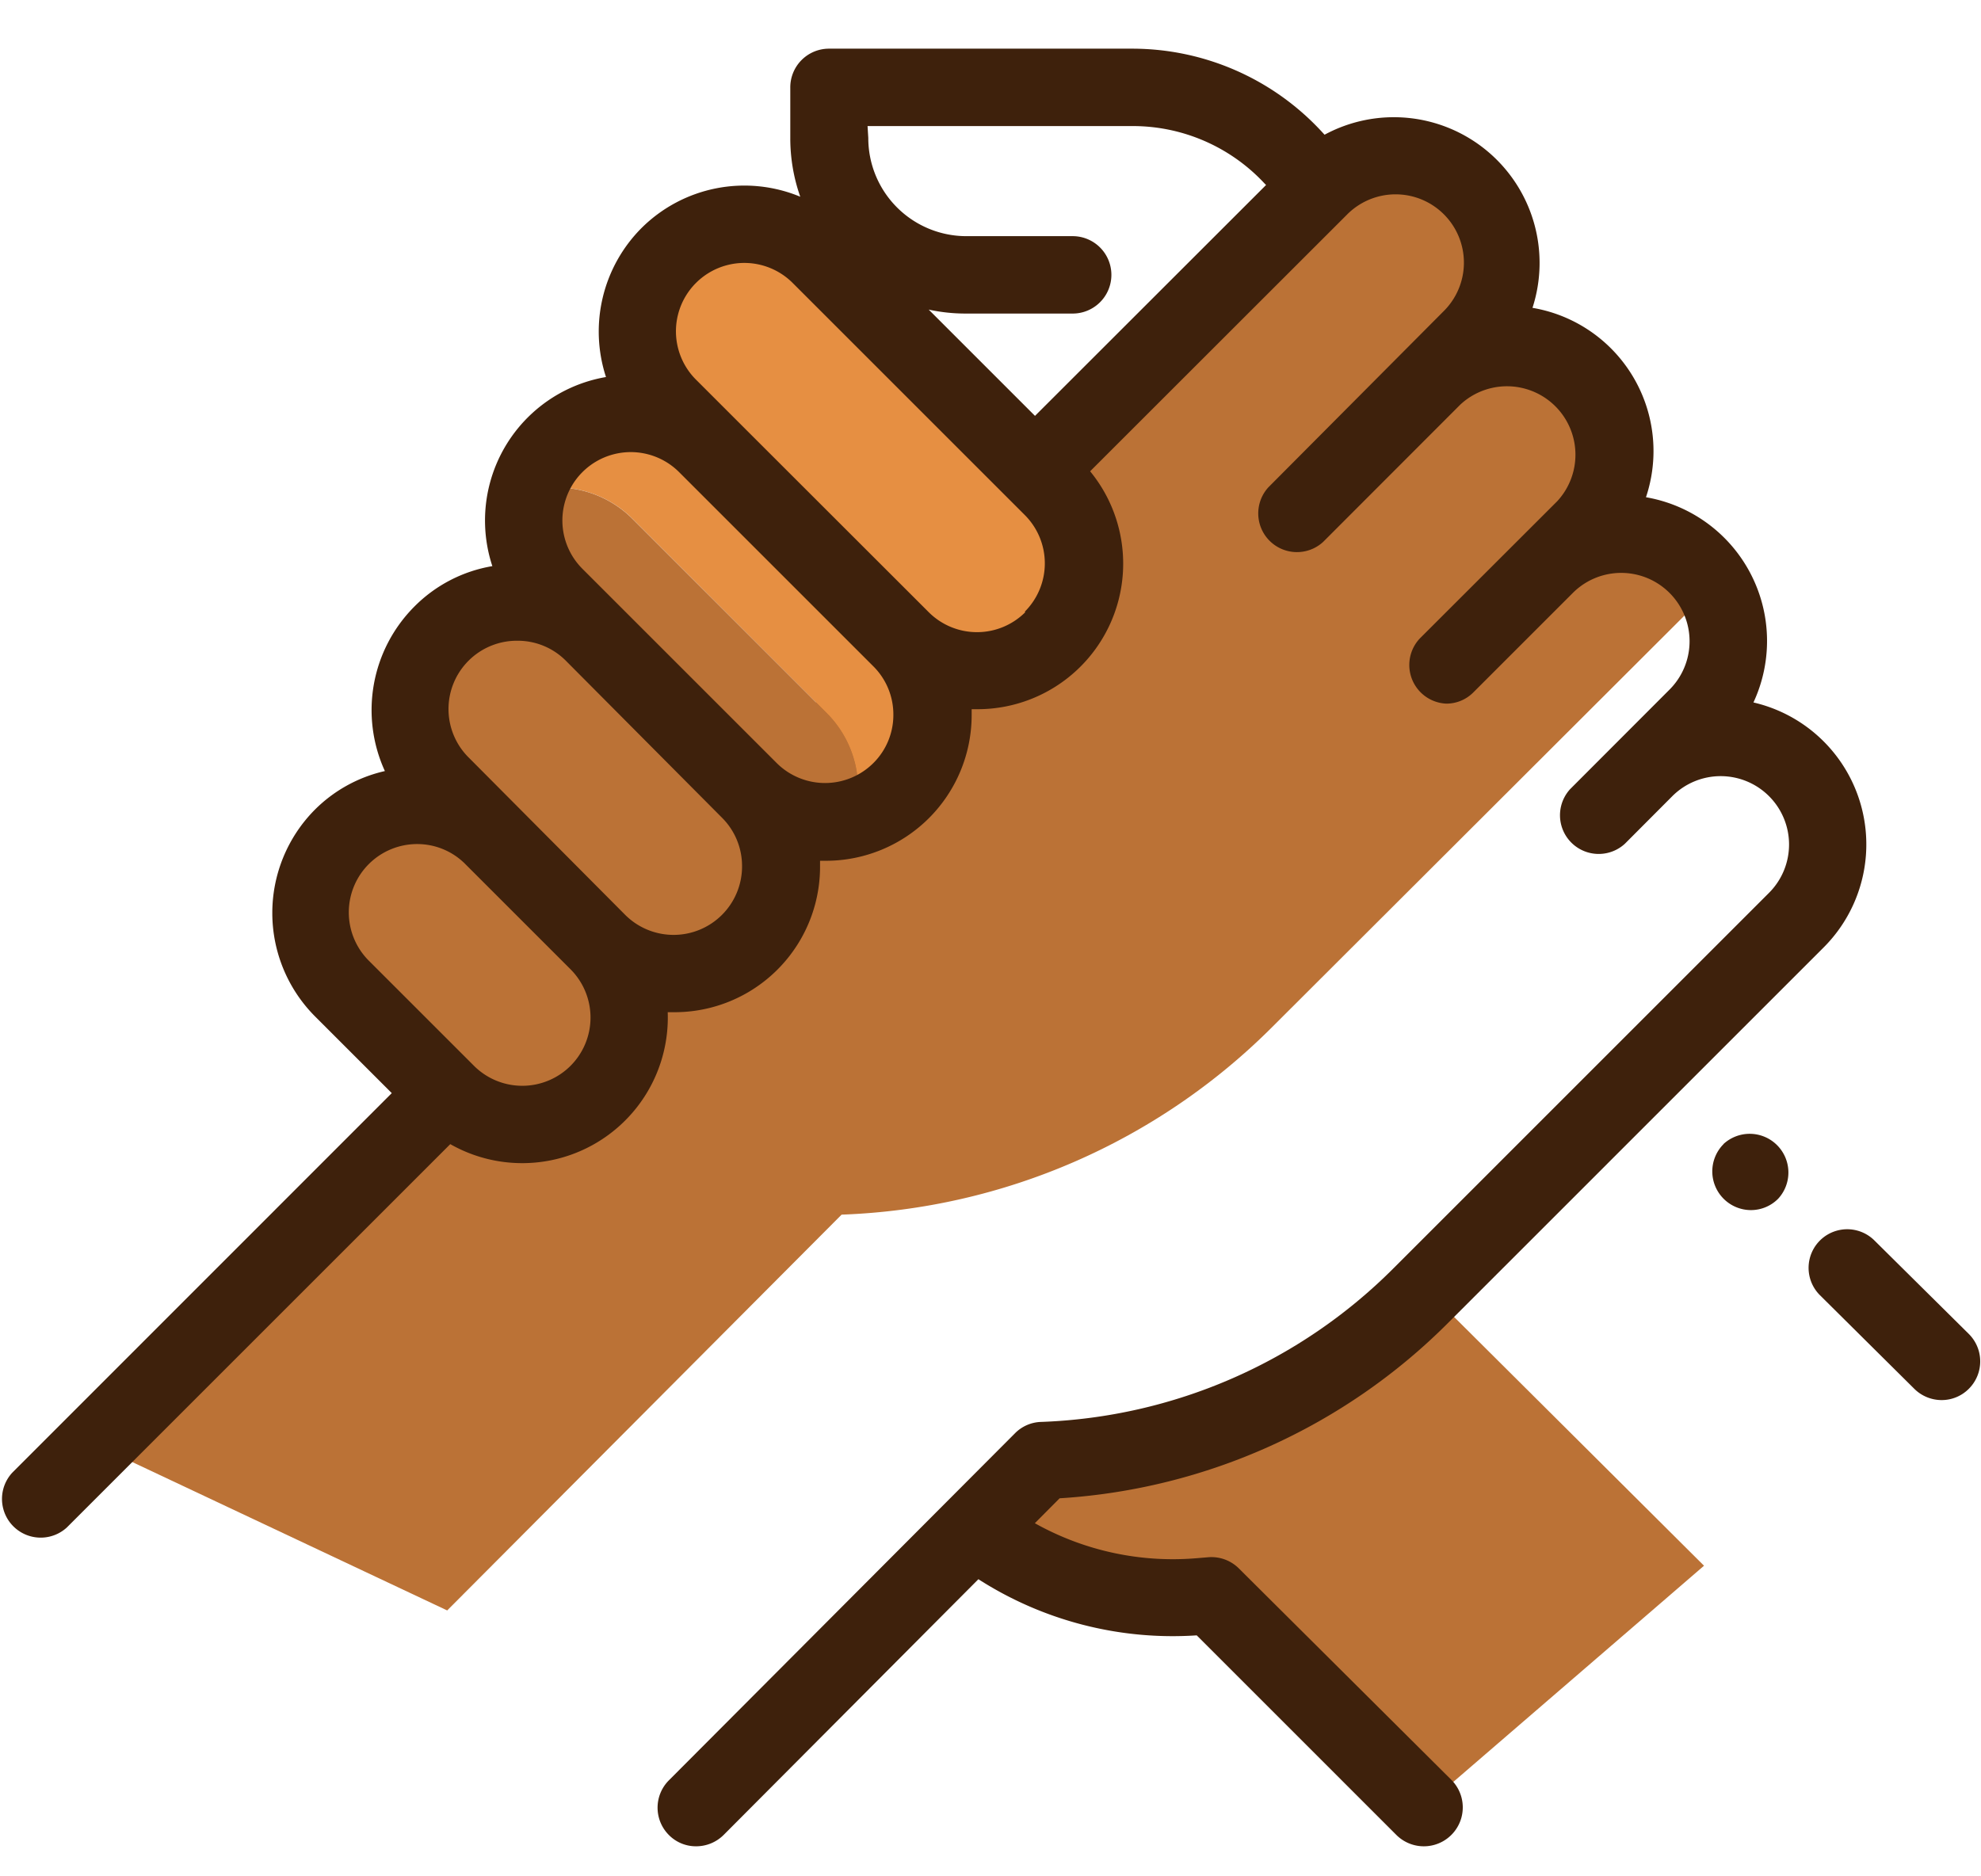 <svg id="e059ac92-9a94-4a73-ab0c-819e0b716b42" data-name="Layer 1" xmlns="http://www.w3.org/2000/svg" viewBox="0 0 135.11 128"><title>cards</title><g id="a25cd18c-7f59-4de1-9a06-170370f48295" data-name="surface1"><path d="M98.05,88.72l-31.6,15.57A21.94,21.94,0,0,0,81.8,108.9l.83-.07L97.1,123.3l19.12-16.49Z" style="fill:#bb7236"/><path d="M115.88,41a8.15,8.15,0,0,0,.9-1.06,7.64,7.64,0,0,0-1-1.32,7.31,7.31,0,0,0-10.33,0L108,36A7.3,7.3,0,1,0,97.67,25.67l2.58-2.58A7.3,7.3,0,1,0,89.92,12.76L71.15,31.53l-40.69,43-24,24L30.5,109.86l26.9-27a43.75,43.75,0,0,0,29.37-12.8Z" style="fill:#bb7236"/><path d="M61.43,43.59,48.18,30.34A7.3,7.3,0,0,0,36,33.53a7.3,7.3,0,0,1,7.14,1.86L56.38,48.64a7.29,7.29,0,0,1,1.87,7.14,7.09,7.09,0,0,0,3.18-1.86A7.31,7.31,0,0,0,61.43,43.59Z" style="fill:#e68f42"/><path d="M40.78,64.24l-7.12-7.12A7.3,7.3,0,0,0,23.33,67.44l7.13,7.13A7.3,7.3,0,1,0,40.78,64.24Z" style="fill:#bb7236"/><path d="M51.11,53.92,40.44,43.25A7.3,7.3,0,1,0,30.11,53.57L40.78,64.24A7.3,7.3,0,0,0,51.11,53.92Z" style="fill:#bb7236"/><path d="M56.38,48.64,43.13,35.39A7.3,7.3,0,0,0,36,33.53a7.29,7.29,0,0,0,1.87,7.14L51.11,53.92a7.3,7.3,0,0,0,7.14,1.86A7.29,7.29,0,0,0,56.38,48.64Z" style="fill:#bb7236"/><path d="M71.76,33.27,55.93,17.44A7.3,7.3,0,1,0,45.6,27.76L61.43,43.59A7.3,7.3,0,0,0,71.76,33.27Z" style="fill:#e68f42"/><path d="M134.28,91l-6.44-6.38a2.63,2.63,0,1,0-3.71,3.74l6.43,6.38a2.65,2.65,0,0,0,1.86.77,2.61,2.61,0,0,0,1.87-.78A2.64,2.64,0,0,0,134.28,91Z" style="fill:#3e210c"/><path d="M117.55,78.05h0a2.64,2.64,0,0,0,1.86,4.5,2.61,2.61,0,0,0,1.87-.78,2.64,2.64,0,0,0-3.73-3.73Z" style="fill:#3e210c"/><path d="M84.5,107a2.65,2.65,0,0,0-2.08-.77l-.84.07a19.25,19.25,0,0,1-11-2.39l1.69-1.7a41,41,0,0,0,26.53-12l25.58-25.58a9.94,9.94,0,0,0-4.79-16.71,9.95,9.95,0,0,0-7.33-14A9.91,9.91,0,0,0,104.52,21,9.94,9.94,0,0,0,90.34,9.19l-.25-.27a17.6,17.6,0,0,0-12.85-5.6H56.53A2.64,2.64,0,0,0,53.9,6V9.42a12,12,0,0,0,.68,4,9.94,9.94,0,0,0-10.84,2.15,10,10,0,0,0-2.41,10.15,9.93,9.93,0,0,0-7.75,12.9,9.78,9.78,0,0,0-5.33,2.77,10,10,0,0,0-2,11.21,9.83,9.83,0,0,0-4.79,2.65,10,10,0,0,0,0,14.06l5.26,5.26L.83,100.47a2.64,2.64,0,0,0,3.73,3.73L30.71,78.05a9.93,9.93,0,0,0,14.83-9H46a9.92,9.92,0,0,0,9.93-9.93c0-.13,0-.27,0-.4h.4a9.94,9.94,0,0,0,9.94-9.93c0-.14,0-.27,0-.41h.39a9.93,9.93,0,0,0,7.69-16.23l17.51-17.5a4.66,4.66,0,1,1,6.59,6.59l-11.94,12a2.64,2.64,0,0,0,3.73,3.73l9.36-9.37a4.67,4.67,0,0,1,6.6,6.6l-9.37,9.36A2.64,2.64,0,0,0,98.63,48a2.59,2.59,0,0,0,1.86-.77l6.78-6.78a4.66,4.66,0,1,1,6.6,6.59l-6.78,6.79a2.64,2.64,0,0,0,3.73,3.73l3.24-3.25a4.66,4.66,0,0,1,6.59,6.6L95.07,86.49A35.75,35.75,0,0,1,71,97a2.61,2.61,0,0,0-1.77.77L45.62,121.45a2.64,2.64,0,0,0,0,3.73,2.59,2.59,0,0,0,1.86.77,2.66,2.66,0,0,0,1.87-.77l17.38-17.45a24.54,24.54,0,0,0,14.89,3.83l13.6,13.6A2.64,2.64,0,0,0,99,121.43ZM59.17,8.6H77.24a12.27,12.27,0,0,1,9,3.91l.11.11L70.59,28.37l-7.25-7.25a11.81,11.81,0,0,0,2.53.27h.06l7.23,0a2.64,2.64,0,0,0,0-5.28h0l-7.24,0h0a6.69,6.69,0,0,1-6.7-6.7ZM38.92,72.7a4.66,4.66,0,0,1-6.6,0L25.2,65.58a4.66,4.66,0,0,1,3.3-8A4.62,4.62,0,0,1,31.79,59l7.13,7.13A4.66,4.66,0,0,1,38.92,72.7ZM50.61,59.08a4.67,4.67,0,0,1-8,3.3L32,51.71a4.66,4.66,0,0,1,3.3-8,4.62,4.62,0,0,1,3.29,1.36L49.24,55.78A4.65,4.65,0,0,1,50.61,59.08ZM60.93,48.76a4.62,4.62,0,0,1-1.36,3.29,4.67,4.67,0,0,1-6.6,0L39.72,38.8a4.66,4.66,0,1,1,6.6-6.59L59.57,45.46A4.63,4.63,0,0,1,60.93,48.76Zm9-7a4.66,4.66,0,0,1-6.59,0L50.05,28.48h0L47.47,25.9a4.66,4.66,0,0,1,6.59-6.6L69.89,35.13a4.66,4.66,0,0,1,0,6.6Z" style="fill:#3e210c"/></g></svg>